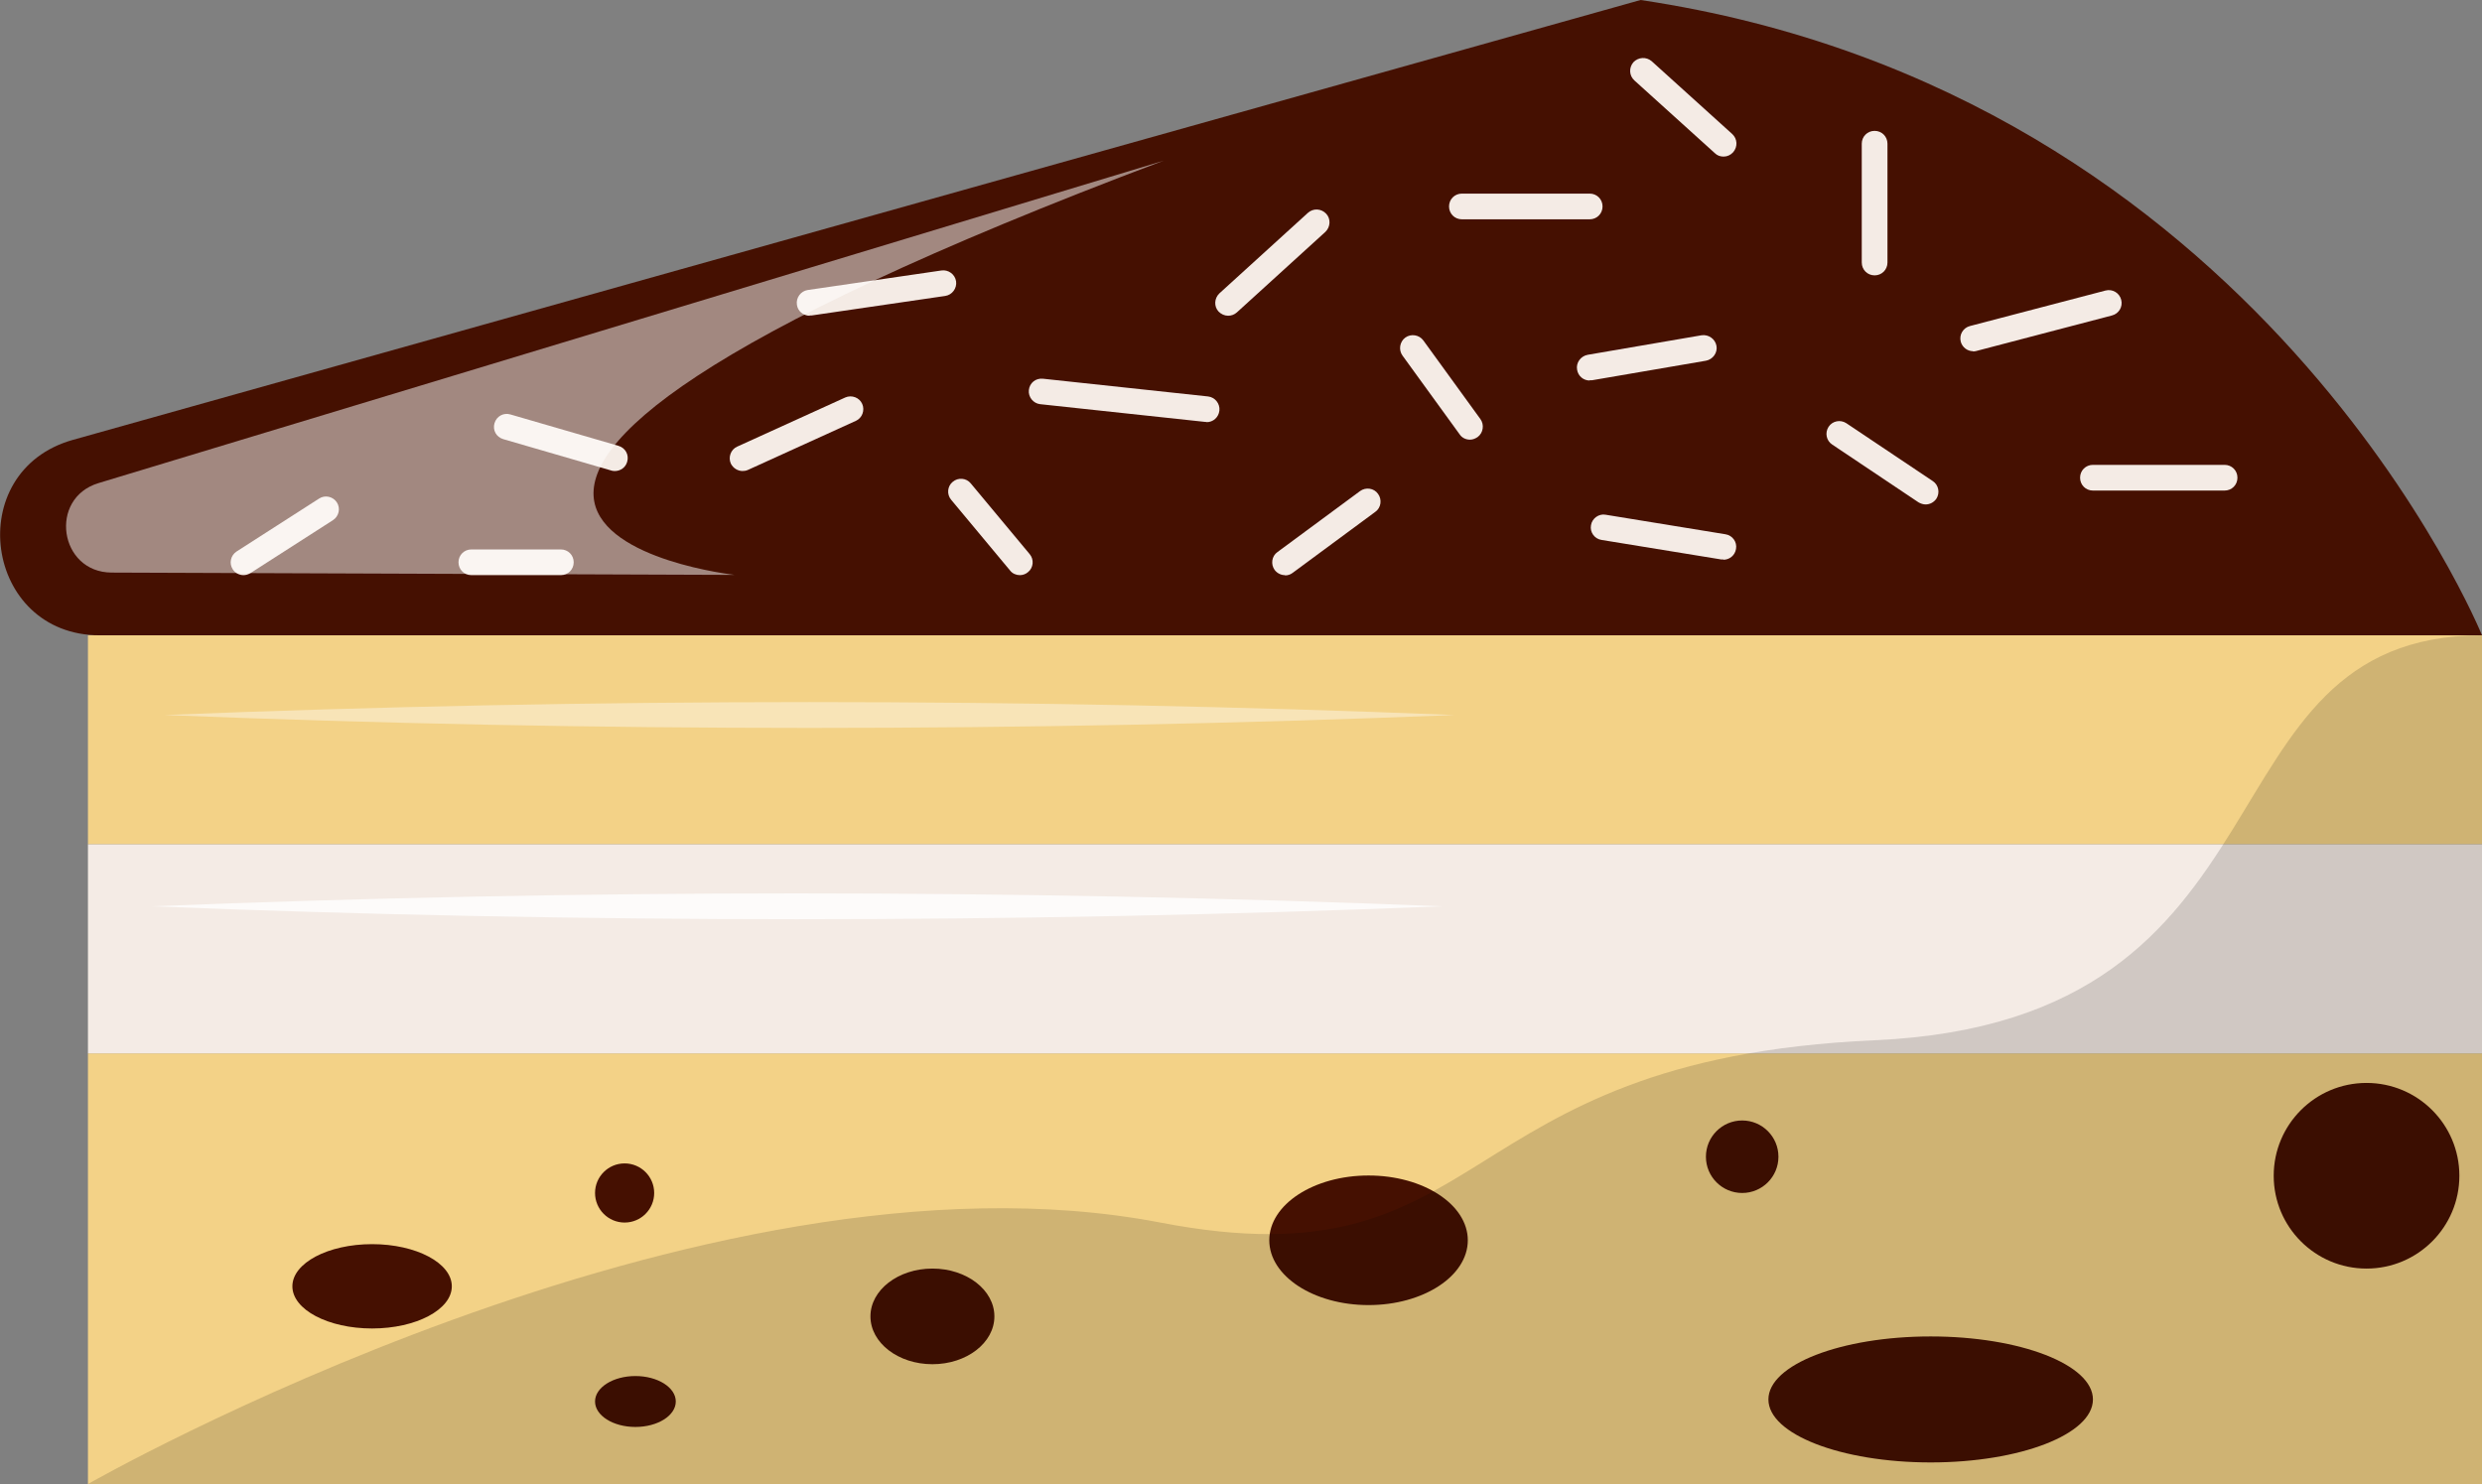 <?xml version="1.0" encoding="UTF-8"?><svg id="Layer_2" xmlns="http://www.w3.org/2000/svg" viewBox="0 0 96.52 57.72"><rect x="0" y="0" width="96.52" height="57.72" fill="#808080" stroke="none"/><defs><style>.cls-1{fill:#fff;}.cls-2{opacity:.5;}.cls-3{opacity:.8;}.cls-4{fill:#f4ebe5;}.cls-5{opacity:.15;}.cls-6{opacity:.4;}.cls-7{fill:#451001;}.cls-8{fill:#f3d287;}</style></defs><g id="Layer_1-2"><g><path class="cls-7" d="M63.8,0L2.83,17.11c-4.33,1.22-3.45,7.6,1.05,7.6H96.52S87.96,3.61,63.8,0Z"/><g class="cls-5"><ellipse cx="12.16" cy="50.57" rx="3.1" ry="1.64"/></g><g class="cls-5"><circle cx="21.98" cy="46.94" r="1.15"/></g><g class="cls-5"><ellipse cx="22.4" cy="55.04" rx="1.57" ry=".99"/></g><g class="cls-5"><ellipse cx="33.95" cy="51.73" rx="2.41" ry="1.86"/></g><g class="cls-5"><ellipse cx="50.91" cy="48.77" rx="3.86" ry="2.52"/></g><g class="cls-5"><circle cx="65.44" cy="45.53" r="1.41"/></g><g class="cls-5"><ellipse cx="72.77" cy="54.96" rx="6.31" ry="2.45"/></g><g class="cls-5"><circle cx="89.72" cy="46.27" r="3.61"/></g><g><rect class="cls-8" x="3.42" y="24.71" width="93.1" height="8.13"/><polygon class="cls-8" points="3.42 41.9 3.42 49.24 3.42 57.72 96.52 57.72 96.52 40.97 3.42 40.97 3.42 41.9"/><polygon class="cls-4" points="3.42 32.84 3.42 34.57 3.42 40.97 96.52 40.97 96.52 32.84 3.42 32.84"/></g><ellipse class="cls-7" cx="14.47" cy="50.03" rx="3.1" ry="1.64"/><circle class="cls-7" cx="24.29" cy="46.4" r="1.15"/><ellipse class="cls-7" cx="24.71" cy="54.51" rx="1.57" ry=".99"/><ellipse class="cls-7" cx="36.26" cy="51.2" rx="2.41" ry="1.86"/><ellipse class="cls-7" cx="53.22" cy="48.24" rx="3.86" ry="2.52"/><circle class="cls-7" cx="67.75" cy="44.99" r="1.41"/><ellipse class="cls-7" cx="75.08" cy="54.43" rx="6.31" ry="2.45"/><circle class="cls-7" cx="92.03" cy="45.73" r="3.61"/><path class="cls-4" d="M9.47,22.37c-.16,0-.33-.08-.42-.23-.15-.23-.08-.54,.15-.69l3.21-2.06c.23-.15,.54-.08,.69,.15,.15,.23,.08,.54-.15,.69l-3.21,2.06c-.08,.05-.18,.08-.27,.08Z"/><path class="cls-4" d="M23.91,18.32s-.09,0-.14-.02l-4.2-1.22c-.27-.08-.42-.35-.34-.62,.08-.27,.35-.42,.62-.34l4.2,1.22c.27,.08,.42,.35,.34,.62-.06,.22-.26,.36-.48,.36Z"/><path class="cls-4" d="M21.81,22.37h-3.48c-.28,0-.5-.22-.5-.5s.22-.5,.5-.5h3.48c.28,0,.5,.22,.5,.5s-.22,.5-.5,.5Z"/><path class="cls-4" d="M28.88,18.32c-.19,0-.37-.11-.46-.29-.11-.25,0-.55,.25-.66l4.2-1.91c.25-.11,.55,0,.66,.25,.11,.25,0,.55-.25,.66l-4.2,1.91c-.07,.03-.14,.04-.21,.04Z"/><path class="cls-4" d="M31.48,12.28c-.24,0-.46-.18-.49-.43-.04-.27,.15-.53,.42-.57l5.2-.76c.27-.04,.53,.15,.57,.42,.04,.27-.15,.53-.42,.57l-5.2,.76s-.05,0-.07,0Z"/><path class="cls-4" d="M39.66,22.37c-.14,0-.29-.06-.38-.18l-2.29-2.75c-.18-.21-.15-.53,.06-.7,.21-.18,.53-.15,.7,.06l2.29,2.75c.18,.21,.15,.53-.06,.7-.09,.08-.21,.12-.32,.12Z"/><path class="cls-4" d="M46.92,16.41s-.04,0-.05,0l-6.42-.69c-.27-.03-.47-.28-.44-.55,.03-.28,.27-.47,.55-.44l6.42,.69c.27,.03,.47,.28,.44,.55-.03,.26-.24,.45-.5,.45Z"/><path class="cls-4" d="M47.76,12.28c-.14,0-.27-.06-.37-.16-.19-.2-.17-.52,.03-.71l3.44-3.13c.21-.19,.52-.17,.71,.03,.19,.2,.17,.52-.03,.71l-3.44,3.13c-.1,.09-.22,.13-.34,.13Z"/><path class="cls-4" d="M61.82,8.53h-4.97c-.28,0-.5-.22-.5-.5s.22-.5,.5-.5h4.97c.28,0,.5,.22,.5,.5s-.22,.5-.5,.5Z"/><path class="cls-4" d="M67.02,6.09c-.12,0-.24-.04-.33-.13l-3.13-2.83c-.21-.19-.22-.5-.04-.71,.19-.2,.5-.22,.71-.04l3.13,2.83c.21,.19,.22,.5,.04,.71-.1,.11-.23,.17-.37,.17Z"/><path class="cls-4" d="M72.9,10.71c-.28,0-.5-.22-.5-.5V5.59c0-.28,.22-.5,.5-.5s.5,.22,.5,.5v4.62c0,.28-.22,.5-.5,.5Z"/><path class="cls-4" d="M76.73,13.66c-.22,0-.42-.15-.48-.37-.07-.27,.09-.54,.36-.61l5.27-1.38c.27-.07,.54,.09,.61,.36,.07,.27-.09,.54-.36,.61l-5.27,1.38s-.08,.02-.13,.02Z"/><path class="cls-4" d="M86.51,19.08h-5.12c-.28,0-.5-.22-.5-.5s.22-.5,.5-.5h5.12c.28,0,.5,.22,.5,.5s-.22,.5-.5,.5Z"/><path class="cls-4" d="M74.89,19.62c-.1,0-.19-.03-.28-.08l-3.36-2.25c-.23-.15-.29-.46-.14-.69s.46-.29,.69-.14l3.36,2.25c.23,.15,.29,.46,.14,.69-.1,.14-.25,.22-.42,.22Z"/><path class="cls-4" d="M67.02,21.76s-.05,0-.08,0l-4.66-.76c-.27-.04-.46-.3-.41-.57,.04-.27,.31-.46,.57-.41l4.66,.76c.27,.04,.46,.3,.41,.57-.04,.25-.25,.42-.49,.42Z"/><path class="cls-4" d="M49.97,22.37c-.15,0-.3-.07-.4-.2-.16-.22-.12-.54,.11-.7l3.21-2.37c.22-.16,.54-.12,.7,.11,.16,.22,.12,.54-.11,.7l-3.21,2.37c-.09,.07-.19,.1-.3,.1Z"/><path class="cls-4" d="M57.16,17.1c-.15,0-.31-.07-.4-.21l-2.22-3.06c-.16-.22-.11-.54,.11-.7,.22-.16,.54-.11,.7,.11l2.22,3.06c.16,.22,.11,.54-.11,.7-.09,.06-.19,.1-.29,.1Z"/><path class="cls-4" d="M61.82,14.8c-.24,0-.45-.17-.49-.42-.05-.27,.14-.53,.41-.58l4.43-.76c.27-.04,.53,.14,.58,.41,.05,.27-.14,.53-.41,.58l-4.43,.76s-.06,0-.09,0Z"/><g class="cls-2"><path class="cls-1" d="M45.25,6.25L3.83,18.79c-1.95,.59-1.53,3.47,.51,3.48l24.23,.09s-20.12-2.24,16.68-16.11Z"/></g><g class="cls-5"><path d="M96.52,24.71V57.72H3.42s23.82-13.61,41.7-10.17c13.08,2.52,10.93-6.34,27.78-7.09s12.33-15.74,23.61-15.75Z"/></g><g class="cls-6"><path class="cls-1" d="M6.4,27.81c16.68-.67,33.48-.67,50.17,0-16.68,.67-33.49,.67-50.17,0h0Z"/></g><g class="cls-3"><path class="cls-1" d="M5.9,35.25c16.68-.67,33.48-.67,50.17,0-16.68,.67-33.49,.67-50.17,0h0Z"/></g></g></g></svg>